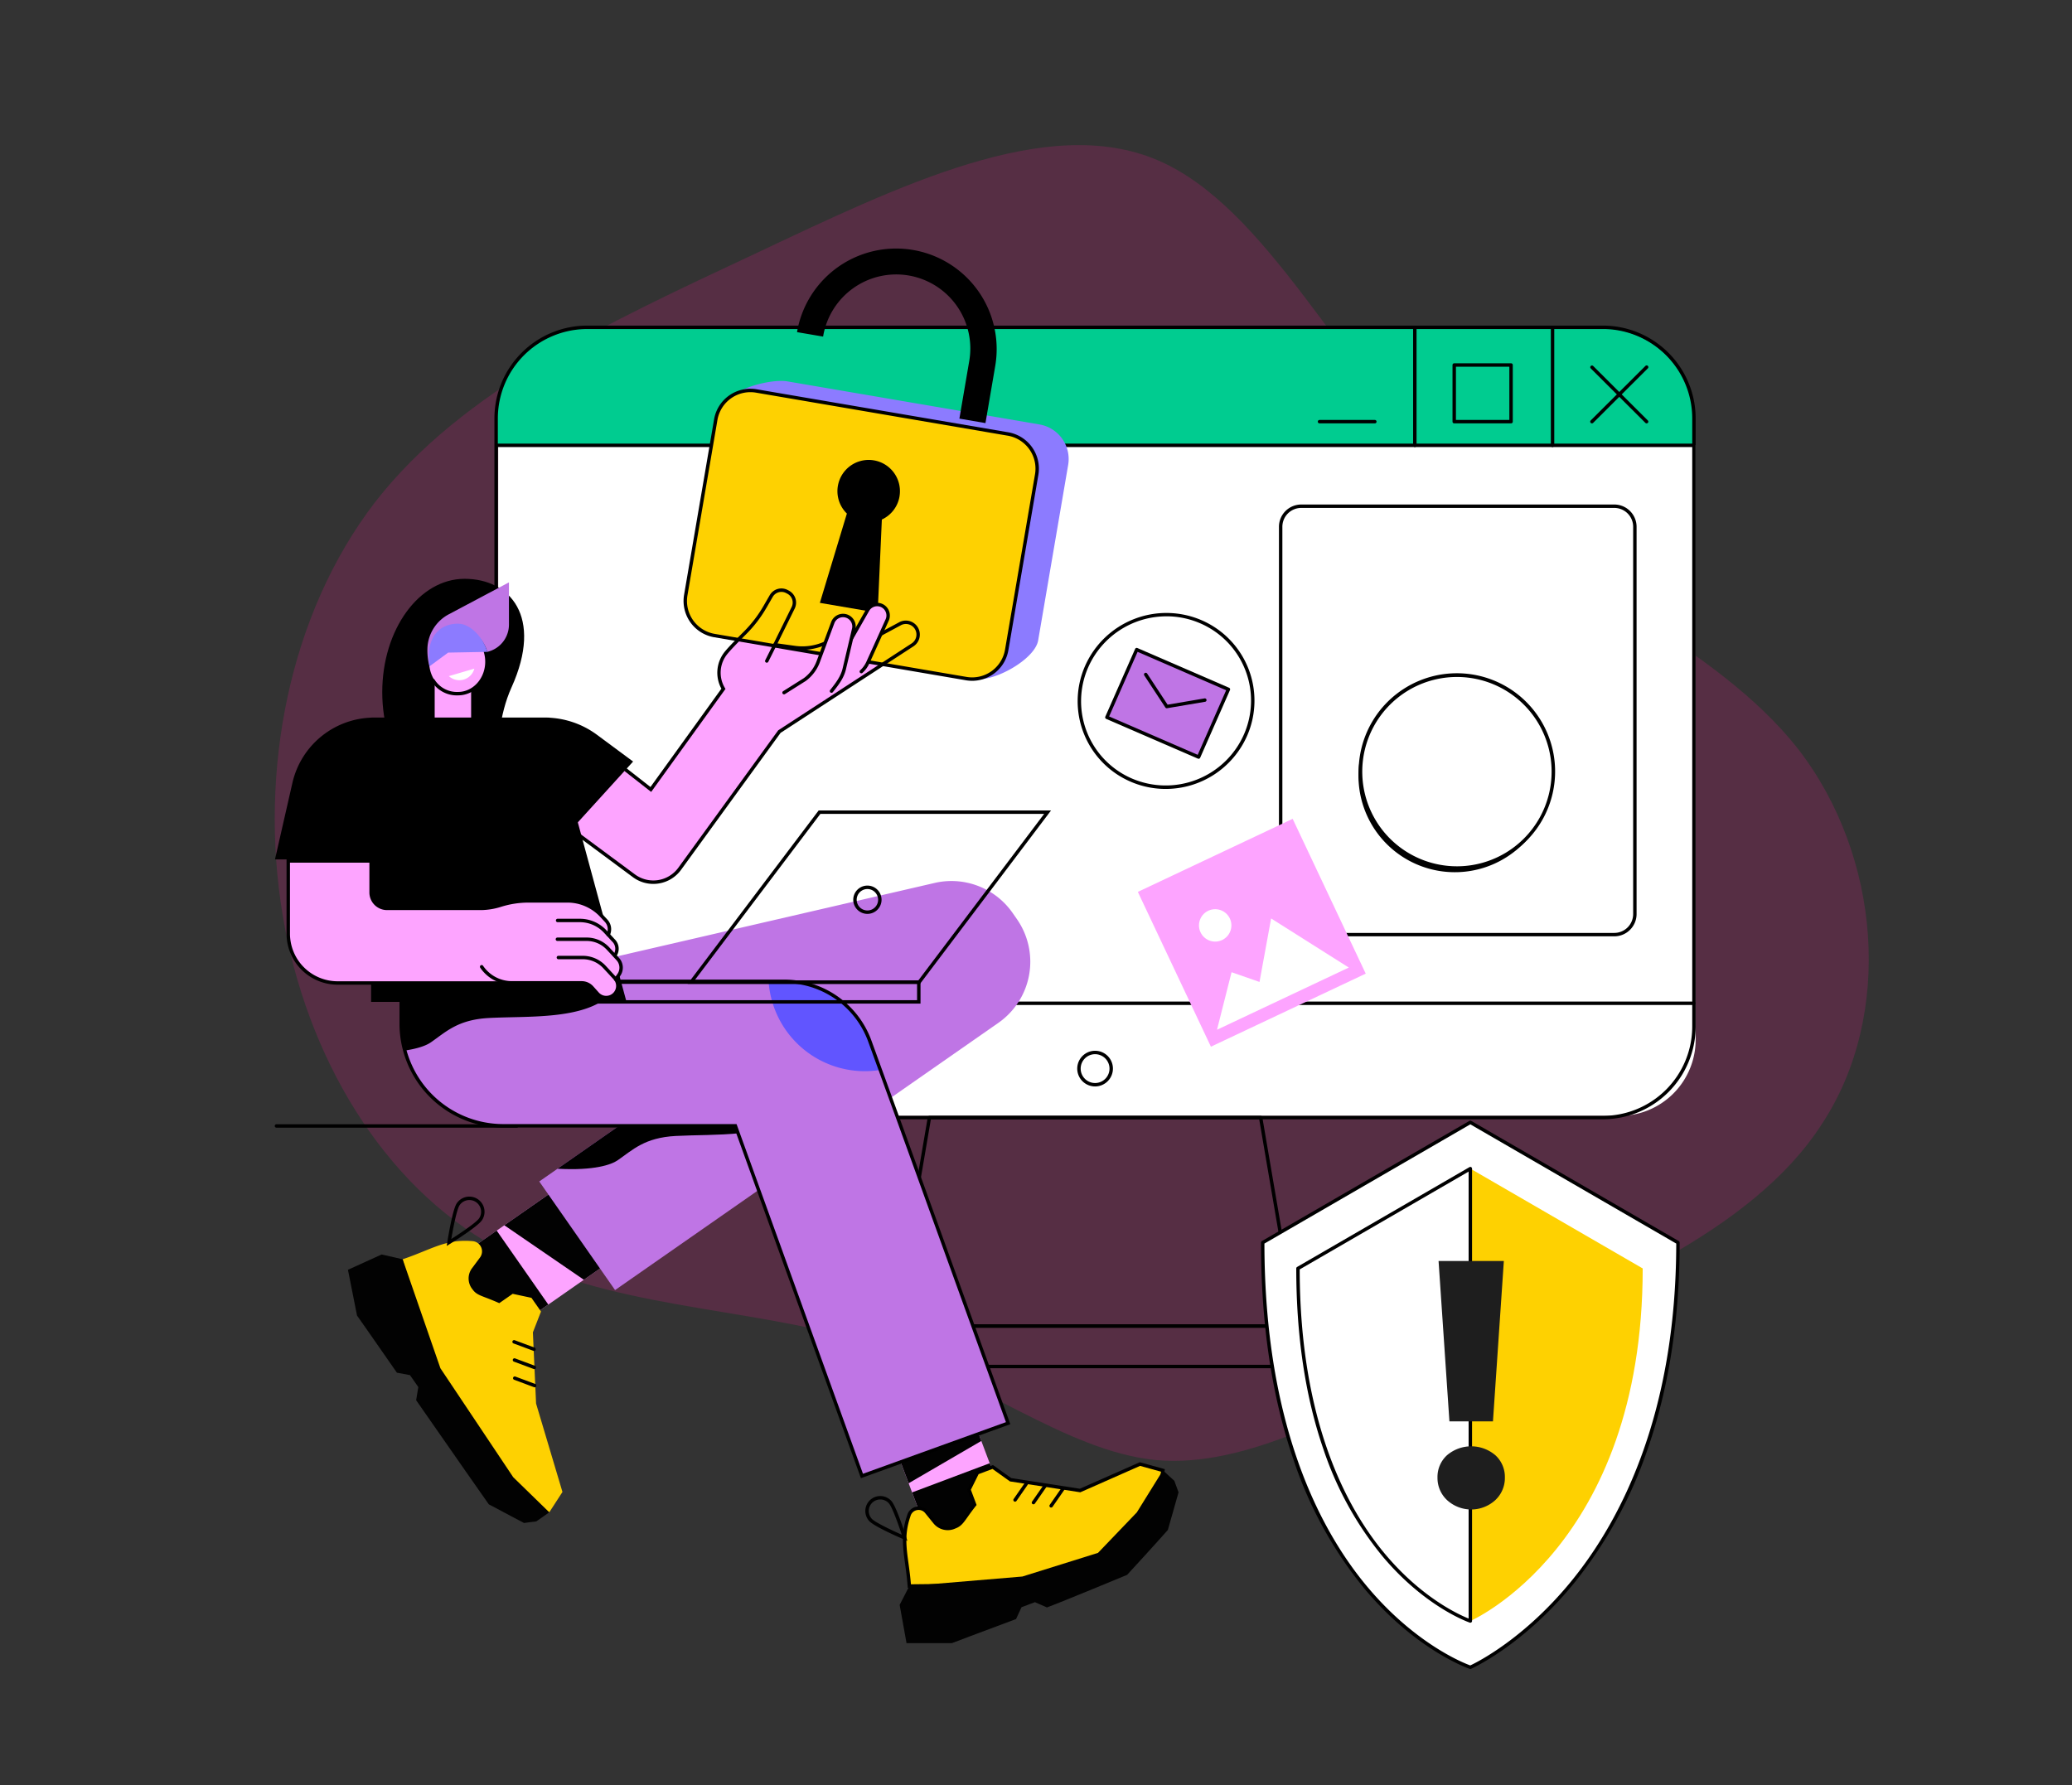 <svg xmlns="http://www.w3.org/2000/svg" xmlns:xlink="http://www.w3.org/1999/xlink" width="571" height="492" viewBox="0 0 571 492">
  <rect x="0" y="0" width="571" height="492" fill="#333333" stroke="none"/>
  <defs>
    <clipPath id="clip-path">
      <rect id="Rectangle_2117" data-name="Rectangle 2117" width="571" height="492" transform="translate(7 2533)" fill="#fff" stroke="#707070" stroke-width="1"/>
    </clipPath>
    <clipPath id="clip-path-2">
      <path id="Path_17449" data-name="Path 17449" d="M407.369,188.452a26.154,26.154,0,0,1-8.384-18.317c-.049-1.354-.192-3.21-.372-5.556-1.155-15.019-3.858-50.192,12.326-61a20.588,20.588,0,0,1,11.7-3.284c6.514,0,14.289,2.282,23.254,6.839,9.552,4.856,7.758,28.409,6.448,45.607-.477,6.256-.888,11.661-.75,15.465a26.319,26.319,0,0,1-25.338,27.265q-.516.019-1.028.019a26.113,26.113,0,0,1-17.853-7.042m3.308-85.262c-7.071,4.721-11.405,14.47-12.884,28.978-1.223,12-.24,24.8.348,32.448.181,2.343.323,4.193.372,5.538a26.794,26.794,0,0,0,26.75,25.812c.334,0,.669-.007,1-.018a26.792,26.792,0,0,0,25.793-27.755c-.138-3.778.273-9.169.749-15.412,1.393-18.295,3.128-41.065-6.705-46.062-9.033-4.592-16.879-6.891-23.473-6.89a21.042,21.042,0,0,0-11.953,3.362" transform="translate(-397.208 -99.828)" fill="none"/>
    </clipPath>
  </defs>
  <g id="ImageApplicationSecurity" transform="translate(-7 -2533)">
    <g id="Mask_Group_20" data-name="Mask Group 20" clip-path="url(#clip-path)">
      <path id="blob" d="M264.22,27.64c30.977,24.072,49.4,64,68.374,104.5,18.977,40.214,38.792,80.712,25.954,111.014s-57.769,50.41-87.909,81.278-45.21,72.5-74.513,95.438c-29.3,22.656-73.118,26.338-103.258,6.514C62.448,406.844,45.982,363.8,29.8,328.964,13.609,294.414-2.019,268.076.214,242.871c2.512-25.2,22.884-48.994,32.652-80.712S41.8,90.793,59.1,60.491C76.122,29.905,111.286,8.665,150.636,2.152S233.242,3.851,264.22,27.64Z" transform="translate(82.711 2935.636) rotate(-90)" fill="#e41c8a" opacity="0.2"/>
      <g id="Group_5248" data-name="Group 5248" transform="translate(82.711 2601.5)">
        <g id="Group_5243" data-name="Group 5243">
          <g id="Group_5249" data-name="Group 5249">
            <path id="Rectangle_2062" data-name="Rectangle 2062" d="M0,0H330a0,0,0,0,1,0,0V163.9a21,21,0,0,1-21,21H0a0,0,0,0,1,0,0V0A0,0,0,0,1,0,0Z" transform="translate(61.578 54.146)" fill="#fff"/>
            <path id="Path_17421" data-name="Path 17421" d="M411.41,61.413H81.4v-6.6a25.5,25.5,0,0,1,25.5-25.5h279a25.5,25.5,0,0,1,25.5,25.5Z" transform="translate(-20.387 -7.341)" fill="#00cc90"/>
            <path id="Path_17422" data-name="Path 17422" d="M411.069,72.688H81.772a.472.472,0,0,1,0-.944h329.3a.472.472,0,1,1,0,.944" transform="translate(-20.363 -17.969)"/>
            <path id="Path_17423" data-name="Path 17423" d="M469.65,61.843a.472.472,0,0,1-.472-.472V28.918a.472.472,0,1,1,.944,0V61.371a.472.472,0,0,1-.472.472" transform="translate(-117.51 -7.125)"/>
            <path id="Path_17424" data-name="Path 17424" d="M419.014,61.843a.472.472,0,0,1-.472-.472V28.918a.472.472,0,0,1,.944,0V61.371a.472.472,0,0,1-.472.472" transform="translate(-104.828 -7.125)"/>
            <path id="Path_17425" data-name="Path 17425" d="M386.243,247.091H106.333a25.593,25.593,0,0,1-25.564-25.563V53.9a25.593,25.593,0,0,1,25.564-25.563h279.91A25.593,25.593,0,0,1,411.806,53.9V221.527a25.593,25.593,0,0,1-25.564,25.563M106.333,29.285A24.647,24.647,0,0,0,81.713,53.9V221.527a24.647,24.647,0,0,0,24.619,24.619h279.91a24.648,24.648,0,0,0,24.62-24.619V53.9a24.648,24.648,0,0,0-24.62-24.619Z" transform="translate(-20.229 -7.098)"/>
            <path id="Path_17426" data-name="Path 17426" d="M411.28,277.838H81.351a.472.472,0,1,1,0-.944H411.28a.472.472,0,1,1,0,.944" transform="translate(-20.257 -69.351)"/>
            <path id="Path_17427" data-name="Path 17427" d="M338.357,377.32H227.464a.472.472,0,0,1-.465-.551l9.812-57.45a.473.473,0,0,1,.465-.393h91.269a.471.471,0,0,1,.465.393l9.813,57.45a.472.472,0,0,1-.465.551m-110.334-.944H337.8l-9.651-56.506H237.674Z" transform="translate(-56.852 -79.878)"/>
            <path id="Path_17428" data-name="Path 17428" d="M346.444,407.68H205.66a6.054,6.054,0,0,1,0-12.107H346.444a6.054,6.054,0,0,1,0,12.107M205.66,396.517a5.11,5.11,0,0,0,0,10.22H346.444a5.11,5.11,0,0,0,0-10.22Z" transform="translate(-49.994 -99.075)"/>
            <path id="Path_17429" data-name="Path 17429" d="M299.948,304.825a4.917,4.917,0,1,1,4.931-4.917,4.93,4.93,0,0,1-4.931,4.917m0-8.89a3.973,3.973,0,1,0,3.988,3.973,3.985,3.985,0,0,0-3.988-3.973" transform="translate(-73.89 -73.884)"/>
            <path id="Path_17430" data-name="Path 17430" d="M399.218,63.974H383.974a.472.472,0,1,1,0-.944h15.244a.472.472,0,1,1,0,.944" transform="translate(-96.052 -15.786)"/>
            <path id="Path_17431" data-name="Path 17431" d="M499.195,58.956a.47.47,0,0,1-.334-.138L483.8,43.8a.472.472,0,0,1,.666-.668L499.529,58.15a.472.472,0,0,1-.334.806" transform="translate(-121.137 -10.769)"/>
            <path id="Path_17432" data-name="Path 17432" d="M484.129,58.956a.472.472,0,0,1-.334-.806l15.066-15.016a.472.472,0,1,1,.666.668L484.463,58.818a.471.471,0,0,1-.334.138" transform="translate(-121.137 -10.769)"/>
            <path id="Path_17433" data-name="Path 17433" d="M449.166,58.756H433.5a.472.472,0,0,1-.472-.471V42.671a.472.472,0,0,1,.472-.472h15.665a.472.472,0,0,1,.471.472V58.285a.471.471,0,0,1-.471.471m-15.194-.944h14.722V43.143H433.972Z" transform="translate(-108.456 -10.569)"/>
            <path id="Path_17434" data-name="Path 17434" d="M398.47,186a26.556,26.556,0,1,0,25.566-27.51A26.556,26.556,0,0,0,398.47,186" transform="translate(-99.796 -39.691)"/>
            <path id="Path_17435" data-name="Path 17435" d="M399.258,184.442a26.556,26.556,0,1,0,25.566-27.51,26.556,26.556,0,0,0-25.566,27.51" transform="translate(-99.994 -39.301)" fill="#fff"/>
            <path id="Path_17436" data-name="Path 17436" d="M425.263,195.965a26.8,26.8,0,0,1-26.75-25.812c-.049-1.345-.191-3.195-.371-5.538-.588-7.646-1.571-20.444-.347-32.448,1.477-14.508,5.813-24.257,12.883-28.978,8.17-5.454,20.089-4.268,35.426,3.527,9.833,5,8.1,27.767,6.705,46.063-.475,6.243-.885,11.634-.748,15.412a26.791,26.791,0,0,1-25.793,27.754q-.5.018-1,.019M422.636,100.3a20.588,20.588,0,0,0-11.7,3.284c-16.185,10.8-13.482,45.978-12.327,61,.181,2.348.323,4.2.373,5.556a26.319,26.319,0,1,0,52.6-1.926c-.139-3.8.274-9.208.75-15.465,1.311-17.2,3.1-40.752-6.448-45.607-8.965-4.556-16.74-6.839-23.253-6.839" transform="translate(-99.485 -25.003)" fill="#fff"/>
          </g>
        </g>
        <g id="Group_5245" data-name="Group 5245" transform="translate(297.724 74.825)">
          <g id="Group_5244" data-name="Group 5244" clip-path="url(#clip-path-2)">
            <path id="Path_17437" data-name="Path 17437" d="M424.779,200.352l-2.1.076c-1.974.073-3.908-1.683-5.745-1.073a20.573,20.573,0,0,0-9.213,6.235l-14.188,16.773,62.063-2.272L440.224,204.4a20.575,20.575,0,0,0-9.7-5.558c-1.861-.466-3.792,1.438-5.747,1.509" transform="translate(-396.289 -124.609)" fill="#8c7bff"/>
            <path id="Path_17438" data-name="Path 17438" d="M436.289,188.175l1.109,8.939-7.312,18.859L427.86,196.95l-.1-6Z" transform="translate(-404.861 -121.955)" fill="#fda4ff"/>
            <path id="Path_17439" data-name="Path 17439" d="M427.821,194.72c-.053-1.2-.007-2.421-.059-3.626l8.668-2.344A7.293,7.293,0,0,1,434,193.072a8.03,8.03,0,0,1-6.182,1.648" transform="translate(-404.861 -122.1)"/>
            <path id="Path_17440" data-name="Path 17440" d="M435.86,181.322c0-4.178-3.1-7.564-6.923-7.564s-6.924,3.386-6.924,7.564,3.1,7.564,6.924,7.564,6.923-3.386,6.923-7.564" transform="translate(-403.421 -118.344)" fill="#fda4ff"/>
            <path id="Path_17441" data-name="Path 17441" d="M432.282,187.427a2.582,2.582,0,0,1-.818,1.429,2.686,2.686,0,0,1-3.443.1Z" transform="translate(-404.926 -121.768)" fill="#fff"/>
            <path id="Path_17442" data-name="Path 17442" d="M424.422,176.241a6.656,6.656,0,0,1,5.118-2.482,7.016,7.016,0,0,1,7.28,6.939,5.936,5.936,0,0,1-.5,2.161c-1.767-.735-6.15-2.928-8.655-6.672,0,0,.087,2.493,3.658,5.951,0,0-5.256-1.546-6.9-5.9" transform="translate(-404.024 -118.345)"/>
            <path id="Path_17443" data-name="Path 17443" d="M424.422,151.919a15.793,15.793,0,1,0,15.791-15.527,15.661,15.661,0,0,0-15.791,15.527" transform="translate(-404.024 -108.986)"/>
            <path id="Path_17444" data-name="Path 17444" d="M442.69,167.76a16,16,0,1,1,16.263-16,16.151,16.151,0,0,1-16.263,16m0-31.053a15.057,15.057,0,1,0,15.319,15.055,15.205,15.205,0,0,0-15.319-15.055" transform="translate(-404.526 -108.828)"/>
            <path id="Path_17445" data-name="Path 17445" d="M411.808,139.528a12.24,12.24,0,1,0,12.238-12.034,12.137,12.137,0,0,0-12.238,12.034" transform="translate(-400.865 -106.757)"/>
            <path id="Path_17446" data-name="Path 17446" d="M420.143,119.173a13.347,13.347,0,1,0,13.345-13.121,13.234,13.234,0,0,0-13.345,13.121" transform="translate(-402.953 -101.387)"/>
            <path id="Path_17447" data-name="Path 17447" d="M431.222,131.573a13.6,13.6,0,1,1,13.817-13.594,13.723,13.723,0,0,1-13.817,13.594m0-26.244A12.652,12.652,0,1,0,444.1,117.98a12.778,12.778,0,0,0-12.873-12.65" transform="translate(-402.267 -100.97)"/>
            <rect id="Rectangle_1802" data-name="Rectangle 1802" width="10.423" height="1.265" transform="translate(22.373 74.36)"/>
            <path id="Path_17448" data-name="Path 17448" d="M431.082,201.293a.922.922,0,1,0,.923-.907.915.915,0,0,0-.923.907" transform="translate(-405.692 -125.014)" fill="#fff"/>
          </g>
        </g>
        <g id="Group_5247" data-name="Group 5247">
          <g id="Group_5250" data-name="Group 5250">
            <path id="Path_17450" data-name="Path 17450" d="M425.613,210.341a27.07,27.07,0,1,1,1.013-.019q-.507.018-1.013.019m.037-53.113c-.322,0-.642.007-.966.017a26.09,26.09,0,1,0,.966-.017" transform="translate(-99.836 -39.143)"/>
            <path id="Path_17451" data-name="Path 17451" d="M461.629,213.137H375.357A6.149,6.149,0,0,1,369.215,207V100.266a6.148,6.148,0,0,1,6.142-6.142h86.272a6.149,6.149,0,0,1,6.142,6.142V207a6.149,6.149,0,0,1-6.142,6.142M375.357,95.068a5.2,5.2,0,0,0-5.2,5.2V207a5.2,5.2,0,0,0,5.2,5.2h86.272a5.205,5.205,0,0,0,5.2-5.2V100.266a5.2,5.2,0,0,0-5.2-5.2Z" transform="translate(-92.474 -23.574)"/>
            <path id="Path_17452" data-name="Path 17452" d="M363.246,354.45c0,98.164,57.215,117.05,57.215,117.05s57.215-24.855,57.215-117.05l-57.215-33.137Z" transform="translate(-90.979 -80.476)" fill="#fff"/>
            <path id="Path_17453" data-name="Path 17453" d="M420.3,471.814a.478.478,0,0,1-.148-.024c-.144-.048-14.6-4.959-28.821-21.858a111.572,111.572,0,0,1-19.753-35.785c-5.949-17.274-8.965-37.412-8.965-59.855a.474.474,0,0,1,.235-.409l57.215-33.137a.472.472,0,0,1,.473,0l57.215,33.137a.472.472,0,0,1,.235.409c0,21.082-3.016,40.375-8.966,57.34a120.861,120.861,0,0,1-19.746,36.054c-14.212,17.625-28.643,24.026-28.788,24.089a.466.466,0,0,1-.187.04M363.56,354.564c.055,50.4,15.52,79.345,28.5,94.761,13.223,15.707,26.57,20.909,28.224,21.51,1.636-.762,15.051-7.337,28.3-23.786,12.961-16.091,28.408-45.188,28.466-92.484L420.3,321.7Z" transform="translate(-90.821 -80.318)"/>
            <path id="Path_17454" data-name="Path 17454" d="M439.58,463.009s47.5-20.635,47.5-97.173l-47.5-27.51Z" transform="translate(-110.097 -84.737)" fill="#fed101"/>
            <path id="Path_17455" data-name="Path 17455" d="M423.55,463.323a.477.477,0,0,1-.148-.024c-.12-.04-12.139-4.124-23.963-18.17a92.718,92.718,0,0,1-16.413-29.733c-4.942-14.349-7.447-31.076-7.447-49.717a.474.474,0,0,1,.235-.409l47.5-27.51a.472.472,0,0,1,.708.408V462.851a.473.473,0,0,1-.472.472M376.523,365.95c.055,41.789,12.878,65.787,23.638,78.571,10.127,12.029,20.337,16.626,22.917,17.649V338.986Z" transform="translate(-94.067 -84.579)"/>
            <path id="Path_17456" data-name="Path 17456" d="M430.165,438.219a8.328,8.328,0,0,1-2.66-6.238,8.1,8.1,0,0,1,2.611-6.142,10.264,10.264,0,0,1,13.348,0,8.1,8.1,0,0,1,2.612,6.142,8.336,8.336,0,0,1-2.66,6.238,9.844,9.844,0,0,1-13.251,0M427.8,372.3h17.991l-3,44.2H430.793Z" transform="translate(-107.073 -93.246)" fill="#1e1e1e"/>
            <path id="Path_17457" data-name="Path 17457" d="M66.693,322.958H.472a.472.472,0,1,1,0-.944h66.22a.472.472,0,1,1,0,.944" transform="translate(0 -80.652)"/>
            <path id="Path_17458" data-name="Path 17458" d="M75.166,151.347c8.783-19.484-.428-29.9-12.954-29.9S39.531,135.44,39.531,152.7s10.155,31.257,22.681,31.257,5.861-16.875,12.954-32.613" transform="translate(-9.901 -30.417)"/>
            <path id="Path_17459" data-name="Path 17459" d="M78.606,122.752v11.636a7.722,7.722,0,0,1-7.723,7.72H67.4l-10.714,3.8a17.781,17.781,0,0,1-.549-5.01,11.067,11.067,0,0,1,5.939-9.373Z" transform="translate(-14.06 -30.744)" fill="#bf75e5"/>
            <rect id="Rectangle_1803" data-name="Rectangle 1803" width="10.039" height="12.64" transform="translate(44.08 116.637)" fill="#fda4ff"/>
            <path id="Path_17460" data-name="Path 17460" d="M57.162,149.084c0,.437-.35.776-.295,1.2.564,4.251,3.878,7.515,7.882,7.515,4.4,0,7.967-3.94,7.967-8.8s-3.567-8.8-7.967-8.8-7.588,4.033-7.588,8.893" transform="translate(-14.241 -35.112)" fill="#fda4ff"/>
            <path id="Path_17461" data-name="Path 17461" d="M64.943,158.109a8.158,8.158,0,0,1-7.226-3.787.472.472,0,1,1,.782-.529,7.274,7.274,0,0,0,6.445,3.372c4.133,0,7.495-3.737,7.495-8.33s-3.362-8.33-7.495-8.33a7.325,7.325,0,0,0-6.421,4.033.472.472,0,0,1-.83-.45,8.362,8.362,0,0,1,7.25-4.526c4.653,0,8.438,4.161,8.438,9.274s-3.785,9.273-8.438,9.273" transform="translate(-14.435 -34.955)"/>
            <path id="Path_17462" data-name="Path 17462" d="M64.7,137.933c-4.4,0-8.632,2.9-7.967,10.494.038.435.03.866.085,1.287l5.158-3.8,10.8-.2c-.98-3.635-4.469-7.778-8.076-7.778" transform="translate(-14.192 -34.547)" fill="#8c7bff"/>
            <path id="Path_17463" data-name="Path 17463" d="M64.021,156.539a4.271,4.271,0,0,0,7.02-2.062Z" transform="translate(-16.035 -38.69)" fill="#fff"/>
            <rect id="Rectangle_1804" data-name="Rectangle 1804" width="50.466" height="24.857" transform="translate(47.713 280.063) rotate(-34.908)" fill="#fda4ff"/>
            <path id="Path_17464" data-name="Path 17464" d="M106.332,368.159,84.415,353.137l25.831-18.011,14.225,20.384Z" transform="translate(-21.143 -83.936)" fill="#020202"/>
            <rect id="Rectangle_1805" data-name="Rectangle 1805" width="16.404" height="24.857" transform="translate(47.709 280.057) rotate(-34.908)" fill="#020202"/>
            <path id="Path_17465" data-name="Path 17465" d="M66.238,364.953l-.613-.038c-7.022-.431-10.835,2.429-18.6,5.046l8,30.009,24.542,36.124,7.866,3.611,3.637-5.609L83.8,409.725,82.921,390.1l2.237-5.736-2.635-3.776-5.171-1.106-3.694,2.575c-4.647-2.087-6.123-2.024-7.366-3.8a4.706,4.706,0,0,1-.2-5.754l2.251-3.022a2.833,2.833,0,0,0-2.1-4.52" transform="translate(-11.779 -91.386)" fill="#fed101"/>
            <path id="Path_17466" data-name="Path 17466" d="M82.4,440.963l-9.937-9.68L52.4,401.26l-10.41-30.042L36.2,369.893l-9.282,4.226,2.5,12.605s4.876,6.922,10.994,15.755l3.593.663,2.306,3.3-.6,3.622c9.572,13.8,20.018,28.687,20.018,28.687l9.7,5.149,3.4-.448Z" transform="translate(-6.742 -92.643)" fill="#020202"/>
            <path id="Path_17467" data-name="Path 17467" d="M63.231,362.211l.16-1.018c.144-.911,1.435-8.958,2.591-10.7a4.183,4.183,0,0,1,6.974,4.621c-1.155,1.743-8.066,6.067-8.85,6.555Zm6.243-12.646a3.241,3.241,0,0,0-2.706,1.449c-.777,1.172-1.785,6.406-2.275,9.294,2.47-1.577,6.9-4.545,7.677-5.717a3.238,3.238,0,0,0-2.7-5.026m3.089,5.287h0Z" transform="translate(-15.837 -87.316)"/>
            <path id="Path_17468" data-name="Path 17468" d="M93.339,404.37a.487.487,0,0,1-.165-.029L87.687,402.3a.472.472,0,1,1,.331-.884l5.486,2.044a.472.472,0,0,1-.165.914" transform="translate(-21.885 -100.53)"/>
            <path id="Path_17469" data-name="Path 17469" d="M93.458,411.054a.486.486,0,0,1-.165-.029l-5.486-2.045a.472.472,0,0,1,.33-.884l5.486,2.044a.472.472,0,0,1-.165.914" transform="translate(-21.915 -102.204)"/>
            <path id="Path_17470" data-name="Path 17470" d="M93.577,417.739a.488.488,0,0,1-.165-.029l-5.486-2.044a.472.472,0,1,1,.329-.885l5.486,2.044a.472.472,0,0,1-.164.914" transform="translate(-21.945 -103.878)"/>
            <path id="Path_17471" data-name="Path 17471" d="M206.21,233.106,103.77,256.789l7.781,35.865,30.039-8.182-44.331,30.91,20.888,29.934L223.78,271.663a20.538,20.538,0,0,0,5.1-28.6l-1.184-1.7a20.553,20.553,0,0,0-21.485-8.261" transform="translate(-24.359 -58.251)" fill="#bf75e5"/>
            <path id="Path_17472" data-name="Path 17472" d="M120.528,330.97c4.193-2.893,7.4-6.251,16.006-6.714,10.731-.576,25.758.546,33.208-6.177H125.785l-21.814,15.21c10.175.57,14.873-1.159,16.557-2.32" transform="translate(-26.041 -79.666)"/>
            <rect id="Rectangle_1806" data-name="Rectangle 1806" width="22.851" height="48.221" transform="translate(163.844 311.433) rotate(-20.587)" fill="#fda4ff"/>
            <path id="Path_17473" data-name="Path 17473" d="M249.467,430.027l-20.028,11.662-10.853-28.873,21.392-8.035Z" transform="translate(-54.747 -101.381)" fill="#020202"/>
            <rect id="Rectangle_1807" data-name="Rectangle 1807" width="22.851" height="14.677" transform="matrix(0.936, -0.352, 0.352, 0.936, 175.643, 342.833)" fill="#020202"/>
            <path id="Path_17474" data-name="Path 17474" d="M232.889,480.581c-.609-8.025-2.408-12.349-.292-18.931l.185-.575a2.786,2.786,0,0,1,4.817-.9l2.333,2.878a4.629,4.629,0,0,0,5.533,1.2c2-.75,2.3-2.171,5.413-6.089l-1.558-4.143,2.311-4.655,4.239-1.592,4.923,3.524,19.141,2.964,16.5-7.292,6.335,1.752-1.2,8.315-18.344,20.211-19.8,3Z" transform="translate(-58.005 -111.948)" fill="#fed101"/>
            <path id="Path_17475" data-name="Path 17475" d="M232.294,480.891l-.034-.442c-.173-2.284-.449-4.309-.693-6.1-.626-4.591-1.121-8.216.423-13.015l.184-.574a3.259,3.259,0,0,1,5.633-1.055l2.333,2.877a4.071,4.071,0,0,0,4.94,1.082c.025-.01.048-.02.072-.028,1.2-.455,1.729-1.2,2.877-2.818.546-.771,1.219-1.721,2.156-2.91l-1.535-4.084,2.484-5.006,4.649-1.746,5.036,3.6,18.894,2.926,16.524-7.3,6.9,1.906-1.276,8.87-.1.107L283.3,477.523l-.166.025-19.861,3.006Zm3-21.445a2.4,2.4,0,0,0-.441.041,2.283,2.283,0,0,0-1.776,1.565l-.184.575c-1.478,4.595-1,8.127-.386,12.6.23,1.684.488,3.58.664,5.711l30.066-.326,19.6-2.971,18.134-19.98,1.118-7.761-5.771-1.6-16.469,7.279-19.389-3-4.81-3.442-3.829,1.438-2.136,4.305,1.579,4.2-.167.21c-1.008,1.267-1.719,2.271-2.291,3.078-1.189,1.679-1.844,2.6-3.326,3.16l-.016.006a5.053,5.053,0,0,1-6.05-1.353l-2.333-2.878a2.278,2.278,0,0,0-1.783-.858" transform="translate(-57.847 -111.781)"/>
            <path id="Path_17476" data-name="Path 17476" d="M229.759,486.35l2.67-5.194,31.155-2.617,20.839-6.519,10.7-11.164,7.19-11.586,3.151,2.9,1.151,3.168L303.673,465.7s-3.716,4.226-11.235,12.379c0,0-17.568,7.3-22.087,8.98l-3.305-1.453-3.709,1.393-1.5,3.26c-9.9,3.68-17.683,6.641-17.683,6.641H231.655Z" transform="translate(-57.545 -112.524)" fill="#020202"/>
            <path id="Path_17477" data-name="Path 17477" d="M228.723,471.082l-.948-.406c-.833-.358-8.189-3.542-9.57-5.067a4.12,4.12,0,0,1,6.109-5.53c1.381,1.525,3.823,9.156,4.1,10.021Zm-7.465-11.412a3.174,3.174,0,0,0-2.354,5.305c.926,1.021,5.649,3.244,8.285,4.414-.9-2.737-2.65-7.656-3.576-8.677a3.17,3.17,0,0,0-2.355-1.042" transform="translate(-54.384 -114.893)"/>
            <path id="Path_17478" data-name="Path 17478" d="M272.034,458.9a.462.462,0,0,1-.268-.085.471.471,0,0,1-.118-.657l3.28-4.727a.472.472,0,1,1,.775.538l-3.28,4.727a.473.473,0,0,1-.388.2" transform="translate(-68.016 -113.515)"/>
            <path id="Path_17479" data-name="Path 17479" d="M278.8,459.873a.463.463,0,0,1-.268-.085.471.471,0,0,1-.118-.657l3.28-4.727a.472.472,0,0,1,.775.538l-3.28,4.727a.473.473,0,0,1-.388.2" transform="translate(-69.711 -113.759)"/>
            <path id="Path_17480" data-name="Path 17480" d="M285.3,461.062a.463.463,0,0,1-.268-.085.471.471,0,0,1-.118-.657l3.28-4.727a.472.472,0,1,1,.775.538l-3.28,4.727a.473.473,0,0,1-.388.2" transform="translate(-71.339 -114.057)"/>
            <path id="Path_17481" data-name="Path 17481" d="M213.752,391.242l-29.626-81.961,0-.008-8.507-23.4a24.934,24.934,0,0,0-23.434-16.41H46.5v11.7a28.123,28.123,0,0,0,28.129,28.117h63.953l34.884,96.511Z" transform="translate(-11.647 -67.49)" fill="#bf75e5"/>
            <path id="Path_17482" data-name="Path 17482" d="M186.013,269.463h-4.44a26.585,26.585,0,0,0,30.786,24.42l-2.912-8.01a24.933,24.933,0,0,0-23.434-16.41" transform="translate(-45.477 -67.49)" fill="#6155ff"/>
            <path id="Path_17483" data-name="Path 17483" d="M103.885,274.7H46.5v7.774a28.148,28.148,0,0,0,.986,7.382c2.572-.388,5.451-1.072,7.182-2.266,4.192-2.893,7.4-6.252,16-6.714,10.731-.576,25.758.545,33.209-6.177" transform="translate(-11.647 -68.802)"/>
            <path id="Path_17484" data-name="Path 17484" d="M173.028,406.237,138.1,309.594H74.474A28.628,28.628,0,0,1,45.873,281V268.833H152.026A25.48,25.48,0,0,1,175.9,285.554l8.507,23.4L214.2,391.367ZM46.817,269.777V281a27.683,27.683,0,0,0,27.657,27.646h64.284l.112.312,34.724,96.066,39.4-14.229-29.465-81.517-8.51-23.407a24.534,24.534,0,0,0-22.99-16.1Z" transform="translate(-11.489 -67.332)"/>
            <path id="Path_17485" data-name="Path 17485" d="M203.667,136.214a3.39,3.39,0,0,0-4.473-1.386l-5.416,2.918-.165-.279a3.8,3.8,0,0,0-4.739-1.576l-10.541,4.4a15.23,15.23,0,0,1-8.241,1.148l-5.464-.762,5.031-10.194a3.246,3.246,0,0,0-1.408-4.314l-.33-.172a3.248,3.248,0,0,0-4.317,1.255l-1.731,3a34.322,34.322,0,0,1-5.5,7.157c-1.881,1.876-4.087,4.124-5.054,5.3a8.676,8.676,0,0,0-.884,10.1L130.43,180.553l-10.236-8.008L106.954,190.4l18.813,13.938a8.993,8.993,0,0,0,12.628-1.938l27.464-37.8,36.7-23.9a3.384,3.384,0,0,0,1.11-4.485" transform="translate(-26.788 -31.465)" fill="#fda4ff"/>
            <path id="Path_17486" data-name="Path 17486" d="M233.555,130.837l-63.01-14.6a9.673,9.673,0,0,1-7.9-11.165l.775-48.263c.9-5.266,13.389-8.89,18.655-7.989l69.376,11.86a9.672,9.672,0,0,1,7.9,11.164l-8.265,48.348c-.9,5.266-12.265,11.547-17.53,10.647" transform="translate(-40.7 -12.193)" fill="#8c7bff"/>
            <path id="Path_17487" data-name="Path 17487" d="M228.358,131.6l-69.376-11.86a9.673,9.673,0,0,1-7.9-11.164l8.265-48.348a9.673,9.673,0,0,1,11.164-7.9l69.376,11.86a9.673,9.673,0,0,1,7.9,11.164l-8.265,48.348a9.673,9.673,0,0,1-11.164,7.9" transform="translate(-37.804 -13.07)" fill="#fed101"/>
            <path id="Path_17488" data-name="Path 17488" d="M229.852,132.054a10.27,10.27,0,0,1-1.732-.148l-69.375-11.86a10.144,10.144,0,0,1-8.291-11.709l8.265-48.348a10.153,10.153,0,0,1,11.709-8.29L239.8,63.559a10.157,10.157,0,0,1,8.29,11.71l-8.265,48.348a10.149,10.149,0,0,1-9.977,8.438M168.714,52.5a9.216,9.216,0,0,0-9.065,7.652L151.384,108.5a9.2,9.2,0,0,0,7.519,10.62l69.376,11.859a9.2,9.2,0,0,0,10.62-7.519l8.265-48.348a9.213,9.213,0,0,0-7.519-10.62l-69.375-11.86a9.317,9.317,0,0,0-1.555-.132" transform="translate(-37.646 -12.912)"/>
            <path id="Path_17489" data-name="Path 17489" d="M222.369,87.8a8.614,8.614,0,1,0-14.5,4.714l-7.446,24.614,15.931,2.723,1.153-25.69a8.6,8.6,0,0,0,4.867-6.361" transform="translate(-50.197 -19.469)"/>
            <path id="Path_17490" data-name="Path 17490" d="M243.96,48.108l-7.186-1.228,2.689-15.731a20.416,20.416,0,1,0-40.247-6.88l-7.187-1.228a27.706,27.706,0,0,1,54.621,9.337Z" transform="translate(-48.096 0)"/>
            <path id="Path_17491" data-name="Path 17491" d="M130.878,206.424a9.391,9.391,0,0,1-5.613-1.861l-19.192-14.219,13.811-18.627,10.23,8,19.542-27.094a9.184,9.184,0,0,1,1.08-10.373c1-1.223,3.32-3.577,5.086-5.337a33.878,33.878,0,0,0,5.422-7.059l1.731-3a3.713,3.713,0,0,1,4.944-1.438l.33.172a3.74,3.74,0,0,1,1.613,4.941l-4.742,9.608,4.817.671a14.746,14.746,0,0,0,7.986-1.112l10.549-4.4a4.292,4.292,0,0,1,5.259,1.661l5.019-2.7a3.86,3.86,0,0,1,3.844,6.681l-36.626,23.856-27.413,37.73a9.394,9.394,0,0,1-6.219,3.79,9.6,9.6,0,0,1-1.459.112m-23.484-16.276L125.828,203.8a8.522,8.522,0,0,0,11.964-1.837L165.308,164.1l36.771-23.951a2.916,2.916,0,0,0-2.895-5.053l-5.8,3.127-.4-.671a3.344,3.344,0,0,0-4.151-1.381l-10.54,4.4a15.663,15.663,0,0,1-8.489,1.179l-6.112-.851,5.321-10.779a2.758,2.758,0,0,0-1.2-3.687l-.33-.172a2.767,2.767,0,0,0-3.689,1.073l-1.731,3a34.838,34.838,0,0,1-5.574,7.256c-2.51,2.5-4.248,4.323-5.023,5.267a8.141,8.141,0,0,0-.854,9.545l.177.271-.189.263-20.294,28.137-10.24-8.012Z" transform="translate(-26.567 -31.306)"/>
            <path id="Path_17492" data-name="Path 17492" d="M180.747,150.488a.472.472,0,0,1-.421-.684l2.244-4.469a.472.472,0,0,1,.844.423l-2.245,4.469a.471.471,0,0,1-.422.26" transform="translate(-45.152 -36.336)"/>
            <path id="Path_17493" data-name="Path 17493" d="M200.481,148.108l2.938-1.5a10.837,10.837,0,0,0,4.465-4.244l5.727-9.948a3.021,3.021,0,0,1,5.371,2.752l-5.306,11.709a7.773,7.773,0,0,1-1.806,2.5l-4.113,3.8Z" transform="translate(-50.212 -32.786)" fill="#fda4ff"/>
            <path id="Path_17494" data-name="Path 17494" d="M214.64,149.7a.472.472,0,0,1-.32-.818,7.279,7.279,0,0,0,1.7-2.35l5.305-11.709a2.549,2.549,0,0,0-4.532-2.322l-4.365,7.657a.472.472,0,0,1-.821-.468l4.367-7.659a3.493,3.493,0,0,1,6.211,3.181l-5.305,11.709a8.2,8.2,0,0,1-1.917,2.653.469.469,0,0,1-.32.125" transform="translate(-52.983 -32.63)"/>
            <path id="Path_17495" data-name="Path 17495" d="M191.358,154.554l2.65-1.964a10.822,10.822,0,0,0,3.7-4.923l4-10.757a3.021,3.021,0,0,1,5.752,1.827l-3.3,12.424a7.762,7.762,0,0,1-1.368,2.766l-3.428,4.424Z" transform="translate(-47.927 -33.798)" fill="#fda4ff"/>
            <path id="Path_17496" data-name="Path 17496" d="M187.1,156.514a.471.471,0,0,1-.252-.87l5.72-3.608a10.311,10.311,0,0,0,3.511-4.688l4-10.757a3.493,3.493,0,0,1,6.651,2.113l-2.57,10.895c-.581,2.458-2.005,4.271-3.513,6.187l-.1.124a.472.472,0,0,1-.742-.584l.1-.124c1.441-1.833,2.8-3.565,3.335-5.821l2.573-10.907a2.549,2.549,0,0,0-4.85-1.555l-4,10.757a11.272,11.272,0,0,1-3.864,5.139l-5.75,3.628a.466.466,0,0,1-.251.072" transform="translate(-46.744 -33.641)"/>
            <path id="Path_17497" data-name="Path 17497" d="M31.322,172.475H27.465a23.149,23.149,0,0,0-22.572,18L.086,211.566H31.322Z" transform="translate(-0.022 -43.198)"/>
            <path id="Path_17498" data-name="Path 17498" d="M93.326,172.475H75.476v30.672H100.8l16.861-18.557-9.946-7.366a24.177,24.177,0,0,0-14.39-4.748" transform="translate(-18.904 -43.198)"/>
            <path id="Path_17499" data-name="Path 17499" d="M84.566,172.475H35.433v78.359h70.388Z" transform="translate(-8.875 -43.198)"/>
            <path id="Path_17500" data-name="Path 17500" d="M215.842,254.424H151.8l36.115-47.8h64.039ZM153.7,253.48h61.673l34.689-45.918H188.389Z" transform="translate(-38.021 -51.75)"/>
            <path id="Path_17501" data-name="Path 17501" d="M204.52,275.516H106.029v-6.378H204.52Zm-97.547-.944h96.6v-4.49h-96.6Z" transform="translate(-26.556 -67.408)"/>
            <path id="Path_17502" data-name="Path 17502" d="M216.6,242.054a3.9,3.9,0,1,1,3.9-3.9,3.9,3.9,0,0,1-3.9,3.9m0-6.849a2.952,2.952,0,1,0,2.953,2.952,2.957,2.957,0,0,0-2.953-2.952" transform="translate(-53.273 -58.673)"/>
            <path id="Path_17503" data-name="Path 17503" d="M4.977,245.222V225.185H27.8v8.69a4.387,4.387,0,0,0,4.389,4.386l37.544-.01v20.562l-51.153.01a13.6,13.6,0,0,1-13.609-13.6" transform="translate(-1.247 -56.4)" fill="#fda4ff"/>
            <path id="Path_17504" data-name="Path 17504" d="M108.683,250.131l2.232,2.411a3.487,3.487,0,0,1,.271,4.407l-2.192,3.042-5.313-5.926H70.305v-6.982h31.4a9.507,9.507,0,0,1,6.976,3.048" transform="translate(-17.609 -61.884)" fill="#fda4ff"/>
            <path id="Path_17505" data-name="Path 17505" d="M107.655,243.971l1.263,1.363a3.487,3.487,0,0,1,.271,4.407L107,252.784l-5.313-5.926H70.305V242H75.63c2.2,0,6.133-2.124,11.105-2.124H98.282a12.775,12.775,0,0,1,9.372,4.094" transform="translate(-17.609 -60.08)" fill="#fda4ff"/>
            <path id="Path_17506" data-name="Path 17506" d="M114.117,256.552l2.678,2.892a3.487,3.487,0,0,1,.271,4.407l-2.192,3.042-5.313-5.926H88.882v-6.983H108.24a8.01,8.01,0,0,1,5.876,2.567" transform="translate(-22.261 -63.613)" fill="#fda4ff"/>
            <path id="Path_17507" data-name="Path 17507" d="M109.287,263.318l2.794,3.017a3.2,3.2,0,1,1-4.738,4.314l-1.516-1.691a3.819,3.819,0,0,0-2.844-1.27H85.619c-4.539,0-7.735-.259-12.109-6.988l29.8.005a8.153,8.153,0,0,1,5.981,2.613" transform="translate(-18.411 -65.295)" fill="#fda4ff"/>
            <path id="Path_17508" data-name="Path 17508" d="M119.625,257.025a.472.472,0,0,1-.382-.748,2.722,2.722,0,0,0-.391-3.572l-2.232-2.411a9.059,9.059,0,0,0-6.629-2.9h-6.144a.472.472,0,0,1,0-.944h6.144a10.008,10.008,0,0,1,7.322,3.2l2.232,2.411a3.665,3.665,0,0,1,.465,4.766.473.473,0,0,1-.384.2" transform="translate(-25.891 -61.727)"/>
            <path id="Path_17509" data-name="Path 17509" d="M119.821,265.35a.472.472,0,0,1-.382-.748l.854-1.184a3.024,3.024,0,0,0-.234-3.811l-2.678-2.892a7.558,7.558,0,0,0-5.53-2.416h-8.08a.472.472,0,1,1,0-.944h8.08a8.5,8.5,0,0,1,6.223,2.718l2.678,2.892a3.972,3.972,0,0,1,.307,5l-.854,1.185a.474.474,0,0,1-.384.2" transform="translate(-25.872 -63.455)"/>
            <path id="Path_17510" data-name="Path 17510" d="M110.213,272.031a3.657,3.657,0,0,1-2.734-1.223l-1.516-1.691A3.355,3.355,0,0,0,103.471,268h-19.2a10.536,10.536,0,0,1-8.727-4.628.472.472,0,1,1,.78-.53,9.594,9.594,0,0,0,7.947,4.214h19.2a4.3,4.3,0,0,1,3.2,1.426l1.516,1.691a2.732,2.732,0,1,0,4.04-3.677l-2.794-3.017a7.7,7.7,0,0,0-5.634-2.461H97.071a.472.472,0,1,1,0-.944h6.723a8.648,8.648,0,0,1,6.327,2.764l2.794,3.017a3.675,3.675,0,0,1-2.5,6.167c-.067,0-.133.005-.2.005" transform="translate(-18.899 -65.139)"/>
            <path id="Path_17511" data-name="Path 17511" d="M18.425,259.137A14.076,14.076,0,0,1,4.347,245.065v-20.51H28.119v9.162a3.915,3.915,0,0,0,3.916,3.915H58.113a18.064,18.064,0,0,0,5.146-.882,26.376,26.376,0,0,1,7.726-1.183H81.763a13.282,13.282,0,0,1,9.718,4.245l1.263,1.363a3.941,3.941,0,0,1,.68,4.371.472.472,0,1,1-.854-.4,3,3,0,0,0-.517-3.329l-1.263-1.363a12.336,12.336,0,0,0-9.026-3.943H70.986a25.247,25.247,0,0,0-7.474,1.148,19.087,19.087,0,0,1-5.4.917H32.035a4.86,4.86,0,0,1-4.86-4.859V225.5H5.291v19.566a13.132,13.132,0,0,0,13.134,13.129H73.084a.472.472,0,1,1,0,.944H18.425Z" transform="translate(-1.089 -56.242)"/>
            <path id="Path_17512" data-name="Path 17512" d="M319.44,182.5a24.268,24.268,0,0,1-9.665-2.008,24.146,24.146,0,0,1-12.516-31.918A24.5,24.5,0,0,1,329.355,136a24.145,24.145,0,0,1,12.517,31.918A24.515,24.515,0,0,1,319.44,182.5m.249-47.573a23.568,23.568,0,0,0-21.566,14.027h0a23.2,23.2,0,0,0,12.028,30.671,23.559,23.559,0,0,0,30.856-12.1,23.2,23.2,0,0,0-12.028-30.672,23.323,23.323,0,0,0-9.291-1.931m-22,13.837h0Z" transform="translate(-73.934 -33.558)"/>
            <path id="Path_17513" data-name="Path 17513" d="M331.23,177.1l-25.277-10.952,8.215-18.666,25.277,10.952Z" transform="translate(-76.629 -36.937)" fill="#bf75e5"/>
            <path id="Path_17514" data-name="Path 17514" d="M331.071,177.411a.475.475,0,0,1-.187-.039L305.607,166.42a.474.474,0,0,1-.251-.261.467.467,0,0,1,.008-.362l8.215-18.666a.47.47,0,0,1,.619-.244l25.277,10.952a.472.472,0,0,1,.244.624L331.5,177.13a.47.47,0,0,1-.432.282m-24.653-11.669,24.41,10.578,7.836-17.8L314.253,147.94Z" transform="translate(-76.471 -36.78)"/>
            <path id="Path_17515" data-name="Path 17515" d="M325.875,165.775a.47.47,0,0,1-.394-.213l-5.807-8.836a.471.471,0,1,1,.789-.517l5.638,8.578,10.179-1.726a.472.472,0,1,1,.157.931l-10.483,1.777a.558.558,0,0,1-.079.006" transform="translate(-80.046 -39.071)"/>
            <rect id="Rectangle_1808" data-name="Rectangle 1808" width="47.178" height="47.178" transform="translate(237.855 177.318) rotate(-25.265)" fill="#fda4ff"/>
            <path id="Path_17516" data-name="Path 17516" d="M382.756,259.871l-36.323,17.143,4.017-15.858,7.7,2.682,3.2-17.5Z" transform="translate(-86.767 -61.698)" fill="#fff"/>
            <path id="Path_17517" data-name="Path 17517" d="M348.315,245.494a4.462,4.462,0,1,1-5.939-2.13,4.463,4.463,0,0,1,5.939,2.13" transform="translate(-85.111 -60.846)" fill="#fff"/>
          </g>
        </g>
      </g>
    </g>
  </g>
</svg>
